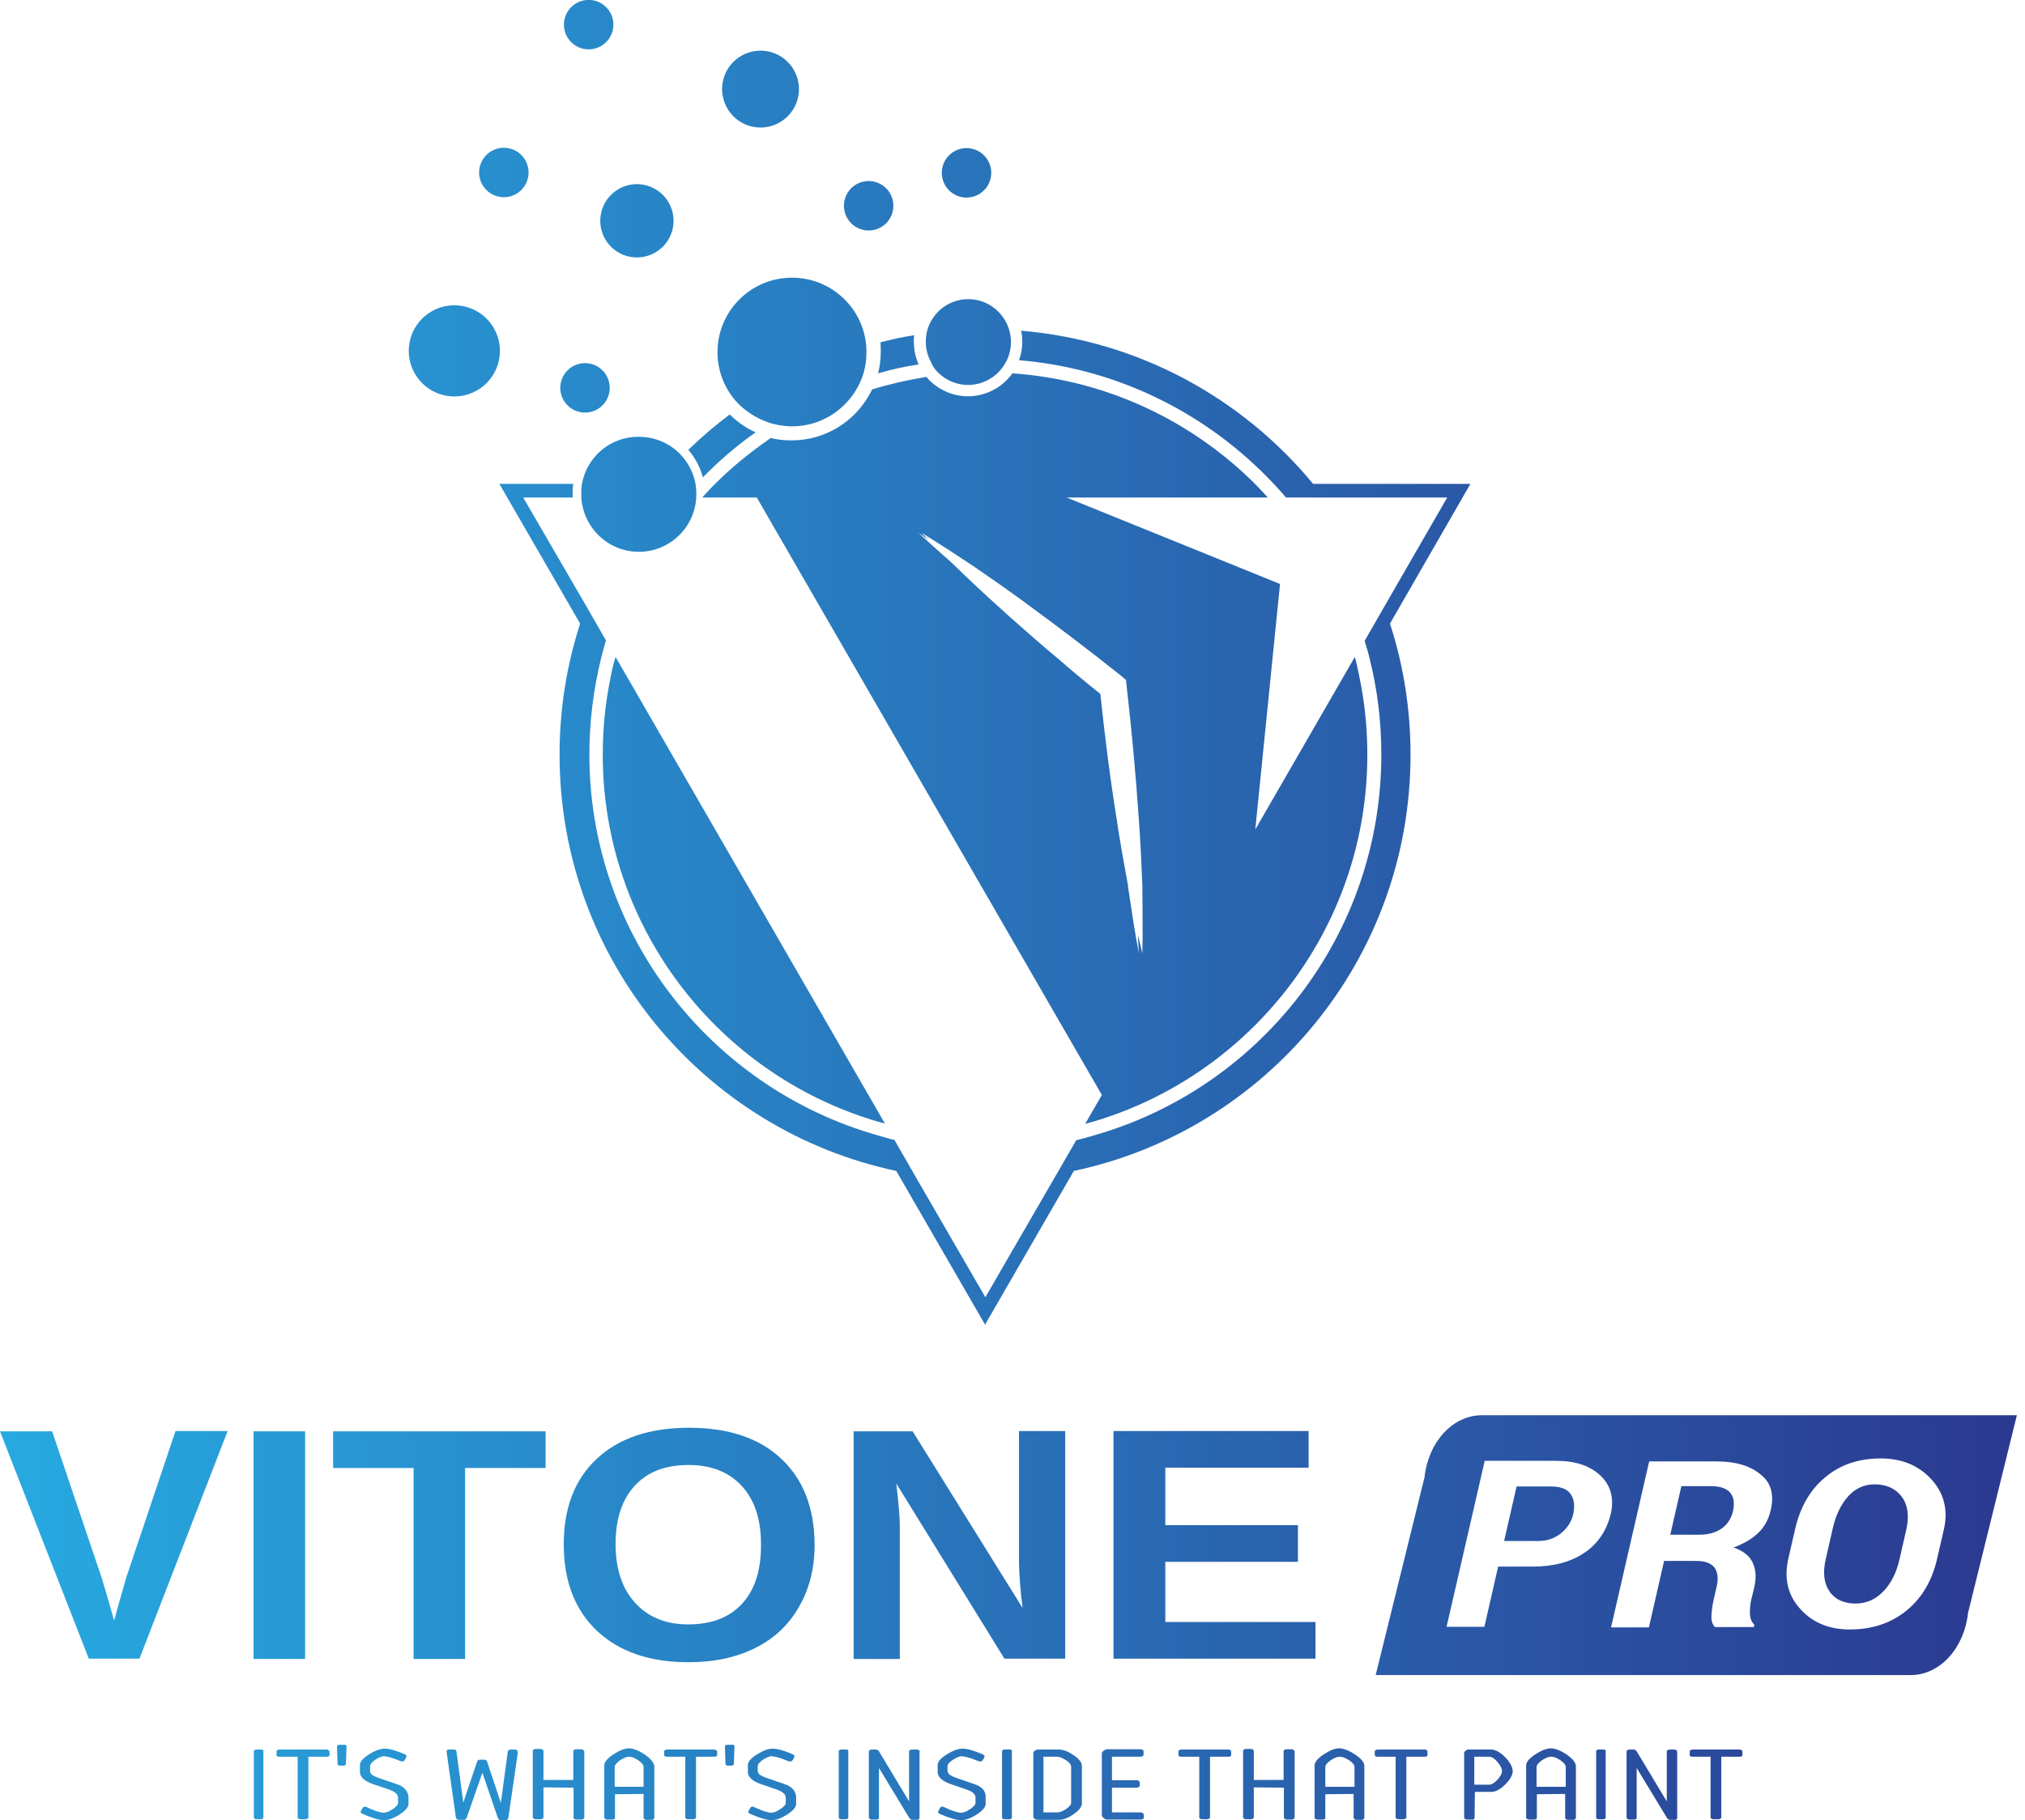 <svg width="89" height="80" viewBox="0 0 89 80" fill="none" xmlns="http://www.w3.org/2000/svg">
<g clip-path="url(#clip0)">
<path d="M38.697 15.047C38.697 15.06 38.697 15.073 38.697 15.086C38.71 15.204 38.71 15.335 38.71 15.453C38.71 15.78 38.671 16.107 38.592 16.409C39.181 16.238 39.771 16.107 40.373 16.016C40.242 15.714 40.164 15.387 40.164 15.034C40.164 14.929 40.164 14.824 40.177 14.732C39.679 14.811 39.181 14.916 38.697 15.047Z" fill="url(#paint0_linear)"/>
<path d="M30.892 20.979C31.599 20.259 32.372 19.591 33.21 19.002C32.791 18.818 32.424 18.556 32.097 18.242C32.084 18.229 32.084 18.229 32.071 18.216C31.429 18.7 30.827 19.211 30.25 19.774C30.25 19.774 30.25 19.774 30.264 19.787C30.552 20.128 30.774 20.534 30.892 20.979Z" fill="url(#paint1_linear)"/>
<path d="M26.937 29.294C26.898 29.439 26.872 29.583 26.846 29.727C26.61 30.84 26.492 31.992 26.492 33.171C26.492 40.609 31.351 46.934 38.055 49.134C38.199 49.186 38.33 49.226 38.474 49.265C38.605 49.304 38.749 49.344 38.893 49.383L27.055 28.875C27.003 29.019 26.977 29.163 26.937 29.294Z" fill="url(#paint2_linear)"/>
<path d="M64.626 21.267H57.712C54.595 17.495 50.038 14.968 44.878 14.536C44.917 14.693 44.93 14.863 44.93 15.034C44.93 15.322 44.878 15.584 44.786 15.832C49.186 16.199 53.115 18.216 55.983 21.267C56.075 21.359 56.166 21.463 56.258 21.568C56.35 21.673 56.441 21.765 56.52 21.869H63.605L60.841 26.662L59.977 28.168C60.016 28.299 60.056 28.43 60.095 28.561C60.134 28.692 60.173 28.836 60.2 28.967C60.54 30.316 60.71 31.717 60.71 33.171C60.71 41.106 55.381 47.811 48.113 49.894C47.982 49.933 47.838 49.972 47.707 50.011C47.576 50.051 47.432 50.077 47.301 50.116L43.307 57.017L40.177 51.609L39.312 50.103C39.181 50.077 39.051 50.038 38.907 49.998C38.776 49.959 38.632 49.92 38.501 49.88C31.233 47.785 25.903 41.08 25.903 33.158C25.903 31.704 26.086 30.303 26.413 28.954C26.453 28.81 26.479 28.679 26.518 28.548C26.558 28.417 26.584 28.286 26.636 28.155L25.772 26.649L22.996 21.869H25.169C25.169 21.817 25.169 21.778 25.169 21.725C25.169 21.673 25.169 21.62 25.169 21.568V21.555C25.169 21.463 25.183 21.359 25.196 21.267H21.948L25.497 27.409C24.907 29.229 24.593 31.167 24.593 33.171C24.593 42.167 30.931 49.671 39.391 51.465L43.294 58.222L47.196 51.465C55.656 49.671 61.994 42.167 61.994 33.171C61.994 31.154 61.679 29.216 61.09 27.409L64.626 21.267Z" fill="url(#paint3_linear)"/>
<path d="M59.741 29.727C59.715 29.583 59.676 29.439 59.65 29.294C59.623 29.15 59.584 29.02 59.545 28.875L55.171 36.458L56.258 25.667L46.882 21.869H55.721C55.629 21.765 55.538 21.673 55.446 21.568C55.354 21.463 55.25 21.372 55.158 21.267C52.382 18.504 48.65 16.697 44.498 16.409C44.446 16.474 44.394 16.553 44.328 16.618C43.896 17.103 43.254 17.417 42.547 17.417C41.905 17.417 41.329 17.168 40.897 16.762C40.832 16.697 40.779 16.644 40.714 16.566C39.902 16.697 39.103 16.88 38.33 17.116C38.291 17.194 38.252 17.273 38.212 17.338C37.545 18.543 36.261 19.355 34.795 19.355C34.559 19.355 34.349 19.342 34.127 19.303C34.048 19.29 33.956 19.276 33.878 19.25C33.001 19.853 32.175 20.52 31.429 21.267C31.324 21.372 31.233 21.463 31.141 21.568C31.076 21.634 31.023 21.686 30.971 21.752C30.931 21.791 30.892 21.83 30.866 21.869H33.262L48.427 48.126L47.694 49.396C47.838 49.357 47.969 49.317 48.113 49.278C48.257 49.239 48.401 49.186 48.532 49.147C55.236 46.947 60.095 40.609 60.095 33.184C60.095 31.992 59.977 30.84 59.741 29.727ZM50.208 41.905C50.142 41.63 50.077 41.355 50.011 41.08C50.025 41.355 50.038 41.617 50.051 41.892C49.867 40.923 49.723 39.954 49.579 38.985C49.579 38.972 49.579 38.959 49.579 38.933L49.331 37.558C49.252 37.073 49.16 36.589 49.095 36.104C48.794 34.245 48.558 32.372 48.361 30.499C47.72 29.988 47.091 29.465 46.476 28.928C45.782 28.352 45.114 27.762 44.433 27.16C43.765 26.558 43.097 25.955 42.442 25.326C42.207 25.104 41.984 24.881 41.748 24.659C41.277 24.253 40.819 23.834 40.36 23.415C40.517 23.519 40.661 23.624 40.819 23.742C40.714 23.637 40.622 23.532 40.517 23.428C41.29 23.899 42.049 24.397 42.796 24.894C43.542 25.405 44.276 25.916 45.009 26.453C45.742 26.99 46.463 27.527 47.17 28.064C47.89 28.613 48.597 29.163 49.304 29.727L49.488 29.884L49.514 30.133C49.736 32.084 49.92 34.035 50.051 35.999C50.09 36.484 50.116 36.981 50.142 37.466L50.208 38.946C50.208 39.928 50.234 40.91 50.208 41.905Z" fill="url(#paint4_linear)"/>
<path d="M33.577 18.491C33.786 18.582 34.009 18.648 34.245 18.687C34.428 18.713 34.611 18.739 34.808 18.739C36.039 18.739 37.112 18.059 37.676 17.05C37.793 16.841 37.885 16.631 37.951 16.409C38.042 16.107 38.081 15.806 38.081 15.479C38.081 15.374 38.081 15.269 38.068 15.165C37.911 13.501 36.51 12.205 34.808 12.205C33.001 12.205 31.534 13.672 31.534 15.479C31.534 16.395 31.914 17.234 32.529 17.823C32.83 18.098 33.184 18.334 33.577 18.491Z" fill="url(#paint5_linear)"/>
<path d="M29.543 10.142C29.785 9.286 29.286 8.396 28.43 8.154C27.574 7.913 26.684 8.411 26.442 9.267C26.201 10.123 26.699 11.013 27.555 11.255C28.411 11.496 29.301 10.998 29.543 10.142Z" fill="url(#paint6_linear)"/>
<path d="M21.897 15.966C22.197 14.901 21.578 13.794 20.512 13.493C19.448 13.193 18.341 13.812 18.04 14.877C17.739 15.942 18.359 17.049 19.424 17.35C20.489 17.65 21.596 17.031 21.897 15.966Z" fill="url(#paint7_linear)"/>
<path d="M26.757 17.342C26.92 16.764 26.584 16.164 26.006 16.001C25.429 15.838 24.828 16.174 24.665 16.752C24.502 17.329 24.838 17.93 25.416 18.093C25.994 18.256 26.594 17.92 26.757 17.342Z" fill="url(#paint8_linear)"/>
<path d="M23.19 7.876C23.353 7.298 23.017 6.698 22.439 6.535C21.861 6.372 21.261 6.708 21.098 7.286C20.935 7.863 21.271 8.464 21.849 8.627C22.426 8.79 23.027 8.454 23.19 7.876Z" fill="url(#paint9_linear)"/>
<path d="M26.918 1.378C27.081 0.8 26.745 0.2 26.167 0.037C25.589 -0.126 24.989 0.21 24.826 0.788C24.663 1.365 24.999 1.966 25.577 2.129C26.154 2.292 26.755 1.956 26.918 1.378Z" fill="url(#paint10_linear)"/>
<path d="M39.224 9.339C39.387 8.761 39.051 8.161 38.473 7.998C37.895 7.835 37.295 8.171 37.132 8.749C36.969 9.326 37.305 9.927 37.883 10.09C38.461 10.253 39.061 9.917 39.224 9.339Z" fill="url(#paint11_linear)"/>
<path d="M43.525 7.892C43.688 7.314 43.352 6.714 42.774 6.551C42.196 6.387 41.596 6.724 41.433 7.301C41.27 7.879 41.606 8.48 42.183 8.643C42.761 8.806 43.362 8.47 43.525 7.892Z" fill="url(#paint12_linear)"/>
<path d="M35.052 4.375C35.305 3.477 34.782 2.544 33.885 2.29C32.987 2.037 32.053 2.559 31.8 3.457C31.547 4.355 32.069 5.288 32.967 5.542C33.865 5.795 34.798 5.273 35.052 4.375Z" fill="url(#paint13_linear)"/>
<path d="M41.251 16.395C41.591 16.723 42.049 16.919 42.547 16.919C43.11 16.919 43.608 16.671 43.948 16.291C44.092 16.134 44.197 15.95 44.289 15.754C44.38 15.531 44.433 15.295 44.433 15.034C44.433 14.863 44.407 14.706 44.367 14.549C44.158 13.75 43.425 13.148 42.56 13.148C41.63 13.148 40.871 13.816 40.714 14.693C40.701 14.798 40.688 14.916 40.688 15.02C40.688 15.322 40.766 15.623 40.897 15.872C40.976 16.081 41.093 16.251 41.251 16.395Z" fill="url(#paint14_linear)"/>
<path d="M25.575 21.28C25.562 21.372 25.549 21.477 25.549 21.568C25.549 21.62 25.549 21.66 25.549 21.712C25.549 21.765 25.549 21.804 25.549 21.856C25.628 23.192 26.728 24.253 28.077 24.253C29.478 24.253 30.604 23.113 30.604 21.725C30.604 21.555 30.591 21.398 30.565 21.241C30.473 20.782 30.264 20.377 29.975 20.049C29.517 19.525 28.836 19.198 28.077 19.198C26.819 19.185 25.785 20.088 25.575 21.28Z" fill="url(#paint15_linear)"/>
<path d="M11.485 76.896H11.249C11.223 76.896 11.197 76.909 11.184 76.923C11.17 76.936 11.157 76.949 11.157 76.975V79.882C11.157 79.908 11.17 79.921 11.184 79.934C11.197 79.948 11.223 79.961 11.249 79.961H11.485C11.511 79.961 11.537 79.948 11.55 79.934C11.563 79.921 11.576 79.908 11.576 79.882V76.975C11.589 76.923 11.55 76.896 11.485 76.896Z" fill="url(#paint16_linear)"/>
<path d="M14.431 76.923C14.418 76.909 14.392 76.896 14.366 76.896H12.27C12.244 76.896 12.218 76.909 12.192 76.923C12.166 76.936 12.153 76.949 12.153 76.975V77.132C12.153 77.184 12.192 77.211 12.27 77.211H13.082V79.882C13.082 79.908 13.095 79.921 13.122 79.934C13.148 79.948 13.174 79.961 13.2 79.961H13.436C13.462 79.961 13.488 79.948 13.514 79.934C13.541 79.921 13.554 79.908 13.554 79.882V77.211H14.379C14.444 77.211 14.483 77.184 14.483 77.132V76.975C14.457 76.949 14.444 76.936 14.431 76.923Z" fill="url(#paint17_linear)"/>
<path d="M15.217 76.713C15.204 76.7 15.178 76.687 15.151 76.687H14.916C14.85 76.687 14.811 76.713 14.811 76.765L14.837 77.525C14.837 77.577 14.876 77.603 14.942 77.603H15.099C15.165 77.603 15.204 77.577 15.204 77.525L15.23 76.765C15.243 76.752 15.23 76.726 15.217 76.713Z" fill="url(#paint18_linear)"/>
<path d="M17.43 78.415L16.631 78.14C16.513 78.101 16.422 78.049 16.356 78.01C16.291 77.957 16.265 77.905 16.265 77.826V77.63C16.265 77.551 16.343 77.446 16.5 77.342C16.657 77.237 16.801 77.184 16.906 77.184V77.198C17.037 77.198 17.26 77.263 17.613 77.407C17.64 77.42 17.679 77.42 17.705 77.42C17.744 77.407 17.77 77.394 17.784 77.368L17.849 77.25C17.888 77.184 17.862 77.145 17.797 77.106C17.404 76.936 17.116 76.857 16.906 76.857C16.723 76.857 16.487 76.936 16.225 77.106C15.95 77.276 15.819 77.433 15.819 77.577V77.879C15.819 77.996 15.872 78.101 15.976 78.193C16.081 78.284 16.212 78.35 16.356 78.402L17.129 78.664C17.364 78.756 17.495 78.861 17.495 79.018V79.24C17.495 79.319 17.417 79.411 17.26 79.515C17.103 79.62 16.972 79.673 16.867 79.673C16.723 79.673 16.461 79.594 16.107 79.424C16.029 79.385 15.963 79.411 15.937 79.463L15.872 79.581C15.832 79.646 15.845 79.686 15.937 79.725C16.356 79.908 16.671 80 16.88 80C17.076 80 17.299 79.921 17.561 79.751C17.823 79.581 17.954 79.424 17.954 79.293V78.965C17.915 78.704 17.757 78.52 17.43 78.415Z" fill="url(#paint19_linear)"/>
<path d="M22.721 76.923C22.694 76.909 22.668 76.896 22.629 76.896H22.446C22.367 76.896 22.328 76.936 22.315 77.001L22.013 79.24L21.411 77.433C21.385 77.368 21.346 77.342 21.267 77.342H21.11C21.031 77.342 20.992 77.368 20.966 77.433L20.363 79.227L20.062 76.988C20.062 76.923 20.01 76.896 19.944 76.896H19.735C19.656 76.896 19.617 76.936 19.63 77.014L20.036 79.882C20.049 79.948 20.102 79.987 20.18 79.987H20.363C20.442 79.987 20.481 79.961 20.507 79.908L21.201 77.918L21.883 79.908C21.909 79.974 21.948 80 22.026 80H22.21C22.288 80 22.328 79.961 22.341 79.908L22.76 77.027C22.747 76.962 22.747 76.949 22.721 76.923Z" fill="url(#paint20_linear)"/>
<path d="M25.628 76.909C25.602 76.896 25.575 76.883 25.549 76.883H25.314C25.287 76.883 25.261 76.896 25.235 76.909C25.209 76.923 25.196 76.949 25.196 76.962V78.232H23.886V76.962C23.886 76.936 23.873 76.923 23.847 76.896C23.821 76.883 23.794 76.87 23.768 76.87H23.532C23.506 76.87 23.467 76.883 23.454 76.896C23.428 76.909 23.415 76.936 23.415 76.962V79.869C23.415 79.895 23.428 79.908 23.454 79.934C23.48 79.948 23.506 79.961 23.532 79.961H23.768C23.794 79.961 23.821 79.948 23.847 79.934C23.873 79.921 23.886 79.895 23.886 79.882V78.559L25.209 78.573V79.895C25.209 79.921 25.222 79.934 25.248 79.948C25.274 79.961 25.3 79.974 25.327 79.974H25.562C25.588 79.974 25.615 79.961 25.641 79.948C25.667 79.934 25.68 79.908 25.68 79.882V76.975C25.654 76.949 25.654 76.923 25.628 76.909Z" fill="url(#paint21_linear)"/>
<path d="M28.325 77.106C28.064 76.936 27.828 76.844 27.645 76.844C27.448 76.844 27.225 76.936 26.963 77.106C26.702 77.276 26.558 77.446 26.558 77.59V79.882C26.558 79.908 26.571 79.921 26.597 79.948C26.623 79.961 26.649 79.974 26.675 79.974H26.911C26.937 79.974 26.963 79.974 26.99 79.961C27.016 79.948 27.029 79.921 27.029 79.908V78.861L28.286 78.848V79.895C28.286 79.921 28.299 79.934 28.325 79.961C28.352 79.974 28.378 79.987 28.404 79.987H28.64C28.666 79.987 28.692 79.987 28.718 79.961C28.744 79.948 28.758 79.921 28.758 79.895V77.603C28.718 77.446 28.587 77.289 28.325 77.106ZM27.016 78.533V77.669C27.016 77.577 27.094 77.486 27.252 77.368C27.409 77.263 27.54 77.211 27.645 77.211C27.762 77.211 27.893 77.263 28.05 77.368C28.208 77.473 28.286 77.577 28.286 77.669V78.533H27.016Z" fill="url(#paint22_linear)"/>
<path d="M31.468 76.923C31.455 76.909 31.429 76.896 31.403 76.896H29.308C29.281 76.896 29.242 76.909 29.229 76.923C29.203 76.936 29.19 76.949 29.19 76.975V77.132C29.19 77.184 29.229 77.211 29.308 77.211H30.119V79.882C30.119 79.908 30.133 79.921 30.159 79.934C30.185 79.948 30.211 79.961 30.237 79.961H30.473C30.499 79.961 30.525 79.948 30.552 79.934C30.578 79.921 30.591 79.908 30.591 79.882V77.211H31.416C31.481 77.211 31.521 77.184 31.521 77.132V76.975C31.494 76.949 31.494 76.936 31.468 76.923Z" fill="url(#paint23_linear)"/>
<path d="M32.267 76.713C32.254 76.7 32.228 76.687 32.202 76.687H31.966C31.901 76.687 31.861 76.713 31.861 76.765L31.887 77.525C31.887 77.577 31.927 77.603 31.992 77.603H32.149C32.215 77.603 32.254 77.577 32.254 77.525L32.28 76.765C32.293 76.752 32.28 76.726 32.267 76.713Z" fill="url(#paint24_linear)"/>
<path d="M34.48 78.415L33.681 78.14C33.564 78.101 33.472 78.049 33.406 78.01C33.341 77.957 33.302 77.905 33.302 77.826V77.63C33.302 77.551 33.38 77.446 33.537 77.342C33.694 77.237 33.839 77.184 33.943 77.184V77.198C34.074 77.198 34.297 77.263 34.651 77.407C34.677 77.42 34.716 77.42 34.755 77.42C34.795 77.407 34.808 77.394 34.834 77.368L34.899 77.25C34.939 77.184 34.912 77.145 34.847 77.106C34.454 76.936 34.166 76.857 33.956 76.857C33.773 76.857 33.55 76.936 33.276 77.106C33.001 77.276 32.87 77.433 32.87 77.577V77.879C32.87 77.996 32.922 78.101 33.027 78.193C33.131 78.284 33.262 78.35 33.406 78.402L34.166 78.664C34.402 78.756 34.533 78.861 34.533 79.018V79.24C34.533 79.319 34.454 79.411 34.297 79.515C34.14 79.62 34.009 79.673 33.904 79.673C33.76 79.673 33.498 79.594 33.145 79.424C33.066 79.385 33.001 79.411 32.974 79.463L32.909 79.581C32.87 79.646 32.883 79.686 32.974 79.725C33.393 79.908 33.708 80 33.917 80C34.114 80 34.336 79.921 34.598 79.751C34.86 79.581 34.991 79.424 34.991 79.293V78.965C34.965 78.704 34.795 78.52 34.48 78.415Z" fill="url(#paint25_linear)"/>
<path d="M37.191 76.896H36.955C36.929 76.896 36.903 76.909 36.89 76.923C36.877 76.936 36.864 76.949 36.864 76.975V79.882C36.864 79.908 36.877 79.921 36.89 79.934C36.903 79.948 36.929 79.961 36.955 79.961H37.191C37.217 79.961 37.243 79.948 37.257 79.934C37.27 79.921 37.283 79.908 37.283 79.882V76.975C37.296 76.923 37.257 76.896 37.191 76.896Z" fill="url(#paint26_linear)"/>
<path d="M40.386 76.923C40.36 76.909 40.334 76.896 40.308 76.896H40.072C40.046 76.896 40.02 76.909 39.993 76.923C39.967 76.936 39.954 76.949 39.954 76.975V79.175L38.632 76.975C38.592 76.923 38.553 76.896 38.487 76.896H38.304C38.278 76.896 38.239 76.909 38.226 76.923C38.199 76.936 38.186 76.962 38.186 76.975V79.882C38.186 79.908 38.199 79.921 38.226 79.948C38.252 79.961 38.278 79.974 38.304 79.974H38.527C38.592 79.974 38.632 79.948 38.632 79.895V77.708L39.967 79.908C40.007 79.961 40.046 79.987 40.111 79.987H40.295C40.373 79.987 40.413 79.961 40.413 79.908V77.001C40.426 76.949 40.413 76.936 40.386 76.923Z" fill="url(#paint27_linear)"/>
<path d="M42.822 78.415L42.023 78.14C41.905 78.101 41.814 78.049 41.748 78.01C41.683 77.957 41.644 77.905 41.644 77.826V77.63C41.644 77.551 41.722 77.446 41.892 77.342C42.049 77.237 42.194 77.184 42.298 77.184V77.198C42.429 77.198 42.652 77.263 43.005 77.407C43.032 77.42 43.071 77.42 43.11 77.42C43.15 77.407 43.176 77.394 43.189 77.368L43.254 77.25C43.294 77.184 43.267 77.145 43.189 77.106C42.796 76.936 42.508 76.857 42.298 76.857C42.115 76.857 41.892 76.936 41.617 77.106C41.342 77.276 41.211 77.433 41.211 77.577V77.879C41.211 77.996 41.264 78.101 41.368 78.193C41.473 78.284 41.604 78.35 41.748 78.402L42.508 78.664C42.757 78.756 42.874 78.861 42.874 79.018V79.24C42.874 79.319 42.796 79.411 42.639 79.515C42.482 79.62 42.351 79.673 42.246 79.673C42.089 79.673 41.84 79.594 41.486 79.424C41.408 79.385 41.342 79.411 41.316 79.463L41.251 79.581C41.211 79.646 41.224 79.686 41.303 79.725C41.722 79.908 42.036 80 42.246 80C42.429 80 42.665 79.921 42.927 79.751C43.189 79.581 43.32 79.424 43.32 79.293V78.965C43.32 78.704 43.149 78.52 42.822 78.415Z" fill="url(#paint28_linear)"/>
<path d="M44.38 76.896H44.132C44.105 76.896 44.079 76.909 44.066 76.923C44.053 76.936 44.04 76.949 44.04 76.975V79.882C44.04 79.908 44.053 79.921 44.066 79.934C44.079 79.948 44.105 79.961 44.132 79.961H44.38C44.407 79.961 44.433 79.948 44.446 79.934C44.459 79.921 44.472 79.908 44.472 79.882V76.975C44.485 76.923 44.446 76.896 44.38 76.896Z" fill="url(#paint29_linear)"/>
<path d="M47.183 77.145C46.947 76.975 46.724 76.896 46.528 76.896H45.638C45.585 76.896 45.533 76.909 45.48 76.949C45.428 76.988 45.415 77.014 45.415 77.053V79.843C45.415 79.882 45.441 79.921 45.48 79.948C45.52 79.974 45.572 79.987 45.638 79.987H46.528C46.724 79.987 46.947 79.908 47.183 79.738C47.432 79.568 47.55 79.411 47.55 79.267V77.617C47.55 77.46 47.419 77.302 47.183 77.145ZM46.868 79.502C46.711 79.607 46.58 79.659 46.463 79.659H45.86V77.211H46.45C46.567 77.211 46.698 77.263 46.855 77.368C47.013 77.473 47.078 77.564 47.078 77.656V79.214C47.091 79.306 47.013 79.398 46.868 79.502Z" fill="url(#paint30_linear)"/>
<path d="M50.221 79.686C50.195 79.673 50.169 79.659 50.142 79.659H48.872V78.573H49.972C49.998 78.573 50.025 78.559 50.051 78.546C50.077 78.533 50.09 78.52 50.09 78.494V78.337C50.09 78.311 50.077 78.298 50.051 78.271C50.025 78.258 49.998 78.245 49.972 78.245H48.872V77.211H50.142C50.169 77.211 50.195 77.198 50.221 77.184C50.247 77.171 50.26 77.145 50.26 77.119V76.962C50.26 76.936 50.247 76.923 50.221 76.909C50.195 76.896 50.169 76.883 50.142 76.883H48.65C48.61 76.883 48.558 76.909 48.505 76.949C48.453 76.988 48.427 77.027 48.427 77.067V79.79C48.427 79.83 48.453 79.856 48.505 79.908C48.558 79.948 48.61 79.974 48.65 79.974H50.156C50.182 79.974 50.208 79.961 50.234 79.948C50.26 79.934 50.273 79.908 50.273 79.895V79.738C50.247 79.712 50.234 79.699 50.221 79.686Z" fill="url(#paint31_linear)"/>
<path d="M54.071 76.923C54.058 76.909 54.032 76.896 54.005 76.896H51.91C51.884 76.896 51.845 76.909 51.832 76.923C51.806 76.936 51.792 76.949 51.792 76.975V77.132C51.792 77.184 51.832 77.211 51.897 77.211H52.709V79.882C52.709 79.908 52.722 79.921 52.748 79.934C52.775 79.948 52.801 79.961 52.827 79.961H53.063C53.089 79.961 53.115 79.948 53.141 79.934C53.167 79.921 53.181 79.908 53.181 79.882V77.211H54.005C54.071 77.211 54.11 77.184 54.11 77.132V76.975C54.097 76.949 54.084 76.936 54.071 76.923Z" fill="url(#paint32_linear)"/>
<path d="M56.847 76.909C56.821 76.896 56.795 76.883 56.769 76.883H56.533C56.507 76.883 56.481 76.896 56.454 76.909C56.428 76.923 56.415 76.949 56.415 76.962V78.232H55.106V76.962C55.106 76.936 55.093 76.923 55.066 76.896C55.04 76.883 55.014 76.87 54.988 76.87H54.752C54.726 76.87 54.7 76.883 54.673 76.896C54.647 76.909 54.634 76.936 54.634 76.962V79.869C54.634 79.895 54.647 79.908 54.673 79.934C54.7 79.948 54.726 79.961 54.752 79.961H54.988C55.014 79.961 55.04 79.948 55.066 79.934C55.093 79.921 55.106 79.895 55.106 79.882V78.559L56.428 78.573V79.895C56.428 79.921 56.441 79.934 56.468 79.948C56.494 79.961 56.52 79.974 56.546 79.974H56.782C56.808 79.974 56.834 79.961 56.86 79.948C56.886 79.934 56.9 79.908 56.9 79.882V76.975C56.886 76.949 56.873 76.923 56.847 76.909Z" fill="url(#paint33_linear)"/>
<path d="M59.545 77.106C59.283 76.936 59.047 76.844 58.864 76.844C58.667 76.844 58.445 76.936 58.183 77.106C57.921 77.276 57.777 77.446 57.777 77.59V79.882C57.777 79.908 57.79 79.921 57.816 79.948C57.843 79.961 57.869 79.974 57.895 79.974H58.131C58.157 79.974 58.183 79.974 58.209 79.961C58.235 79.948 58.248 79.921 58.248 79.908V78.861L59.492 78.848V79.895C59.492 79.921 59.506 79.934 59.532 79.961C59.558 79.974 59.584 79.987 59.61 79.987H59.846C59.872 79.987 59.898 79.987 59.925 79.961C59.951 79.948 59.964 79.921 59.964 79.895V77.603C59.951 77.446 59.82 77.289 59.545 77.106ZM58.248 78.533V77.669C58.248 77.577 58.327 77.486 58.484 77.368C58.641 77.263 58.772 77.211 58.89 77.211C58.995 77.211 59.126 77.263 59.296 77.368C59.453 77.473 59.532 77.577 59.532 77.669V78.533H58.248Z" fill="url(#paint34_linear)"/>
<path d="M62.701 76.923C62.688 76.909 62.662 76.896 62.635 76.896H60.54C60.514 76.896 60.488 76.909 60.462 76.923C60.435 76.936 60.422 76.949 60.422 76.975V77.132C60.422 77.184 60.462 77.211 60.527 77.211H61.339V79.882C61.339 79.908 61.352 79.921 61.378 79.934C61.404 79.948 61.431 79.961 61.457 79.961H61.693C61.719 79.961 61.745 79.948 61.771 79.934C61.797 79.921 61.81 79.908 61.81 79.882V77.211H62.635C62.701 77.211 62.74 77.184 62.74 77.132V76.975C62.727 76.949 62.714 76.936 62.701 76.923Z" fill="url(#paint35_linear)"/>
<path d="M66.145 77.224C65.922 77.001 65.713 76.896 65.529 76.896H64.534C64.495 76.896 64.456 76.909 64.416 76.949C64.364 76.988 64.351 77.014 64.351 77.04V79.895C64.351 79.921 64.364 79.934 64.39 79.948C64.416 79.961 64.443 79.974 64.469 79.974H64.704C64.783 79.974 64.809 79.948 64.809 79.895L64.822 78.756H65.543C65.739 78.756 65.936 78.651 66.158 78.428C66.381 78.206 66.486 78.01 66.486 77.839C66.472 77.656 66.368 77.446 66.145 77.224ZM65.818 78.219C65.687 78.363 65.556 78.442 65.438 78.442H64.796V77.211H65.438C65.556 77.211 65.687 77.289 65.818 77.446C65.949 77.603 66.014 77.734 66.014 77.839C66.014 77.944 65.949 78.075 65.818 78.219Z" fill="url(#paint36_linear)"/>
<path d="M68.843 77.106C68.581 76.936 68.345 76.844 68.162 76.844C67.978 76.844 67.743 76.936 67.481 77.106C67.219 77.276 67.075 77.446 67.075 77.59V79.882C67.075 79.908 67.088 79.921 67.114 79.948C67.14 79.961 67.166 79.974 67.193 79.974H67.428C67.455 79.974 67.481 79.974 67.507 79.961C67.533 79.948 67.546 79.921 67.546 79.908V78.861L68.79 78.848V79.895C68.79 79.921 68.803 79.934 68.83 79.961C68.856 79.974 68.882 79.987 68.908 79.987H69.144C69.17 79.987 69.196 79.987 69.222 79.961C69.249 79.948 69.262 79.921 69.262 79.895V77.603C69.236 77.446 69.105 77.289 68.843 77.106ZM67.533 78.533V77.669C67.533 77.577 67.612 77.486 67.769 77.368C67.926 77.263 68.057 77.211 68.175 77.211C68.293 77.211 68.424 77.263 68.581 77.368C68.738 77.473 68.817 77.577 68.817 77.669V78.533H67.533Z" fill="url(#paint37_linear)"/>
<path d="M70.48 76.896H70.244C70.218 76.896 70.192 76.909 70.178 76.923C70.165 76.936 70.152 76.949 70.152 76.975V79.882C70.152 79.908 70.165 79.921 70.178 79.934C70.192 79.948 70.218 79.961 70.244 79.961H70.48C70.506 79.961 70.532 79.948 70.545 79.934C70.558 79.921 70.571 79.908 70.571 79.882V76.975C70.584 76.923 70.545 76.896 70.48 76.896Z" fill="url(#paint38_linear)"/>
<path d="M73.675 76.923C73.649 76.909 73.623 76.896 73.596 76.896H73.374C73.347 76.896 73.308 76.909 73.295 76.923C73.269 76.936 73.256 76.949 73.256 76.975V79.175L71.933 76.975C71.894 76.923 71.855 76.896 71.789 76.896H71.606C71.58 76.896 71.54 76.909 71.527 76.923C71.501 76.936 71.488 76.962 71.488 76.975V79.882C71.488 79.908 71.501 79.921 71.527 79.948C71.553 79.961 71.58 79.974 71.606 79.974H71.828C71.894 79.974 71.933 79.948 71.933 79.895V77.708L73.269 79.908C73.308 79.961 73.347 79.987 73.413 79.987H73.596C73.675 79.987 73.714 79.961 73.714 79.908V77.001C73.701 76.949 73.701 76.936 73.675 76.923Z" fill="url(#paint39_linear)"/>
<path d="M76.543 76.923C76.53 76.909 76.504 76.896 76.477 76.896H74.382C74.356 76.896 74.317 76.909 74.303 76.923C74.277 76.936 74.264 76.949 74.264 76.975V77.132C74.264 77.184 74.303 77.211 74.369 77.211H75.181V79.882C75.181 79.908 75.194 79.921 75.22 79.934C75.246 79.948 75.272 79.961 75.299 79.961H75.534C75.561 79.961 75.587 79.948 75.613 79.934C75.639 79.921 75.652 79.908 75.652 79.882V77.211H76.477C76.543 77.211 76.582 77.184 76.582 77.132V76.975C76.569 76.949 76.556 76.936 76.543 76.923Z" fill="url(#paint40_linear)"/>
<path d="M69.026 65.66C69.183 65.883 69.222 66.171 69.144 66.551C69.065 66.891 68.882 67.166 68.607 67.389C68.332 67.612 68.005 67.73 67.612 67.73H66.106L66.656 65.333H68.149C68.581 65.333 68.869 65.438 69.026 65.66Z" fill="url(#paint41_linear)"/>
<path d="M76.045 65.608C75.888 65.425 75.613 65.32 75.207 65.32H73.897L73.413 67.441H74.696C75.076 67.441 75.403 67.35 75.652 67.18C75.914 66.996 76.084 66.747 76.163 66.42C76.242 66.066 76.202 65.805 76.045 65.608ZM76.045 65.608C75.888 65.425 75.613 65.32 75.207 65.32H73.897L73.413 67.441H74.696C75.076 67.441 75.403 67.35 75.652 67.18C75.914 66.996 76.084 66.747 76.163 66.42C76.242 66.066 76.202 65.805 76.045 65.608ZM65.124 62.203C63.853 62.203 62.779 63.369 62.609 64.927L60.462 73.623H83.981C85.251 73.623 86.325 72.457 86.495 70.899L88.643 62.203H65.124ZM69.628 68.253C69.026 68.659 68.266 68.856 67.35 68.856H65.844L65.241 71.501H63.578L65.254 64.207H68.41C69.249 64.207 69.89 64.43 70.349 64.862C70.794 65.294 70.951 65.857 70.794 66.538C70.611 67.284 70.231 67.847 69.628 68.253ZM77.826 66.368C77.734 66.774 77.551 67.114 77.276 67.376C77.001 67.638 76.648 67.847 76.189 68.018C76.595 68.149 76.883 68.371 77.027 68.672C77.171 68.974 77.198 69.327 77.106 69.746L76.975 70.283C76.923 70.493 76.909 70.702 76.909 70.925C76.923 71.147 76.988 71.305 77.106 71.409L77.08 71.514H75.377C75.259 71.409 75.207 71.226 75.22 70.99C75.233 70.742 75.272 70.506 75.325 70.27L75.443 69.759C75.534 69.38 75.495 69.091 75.351 68.895C75.194 68.699 74.932 68.607 74.565 68.607H73.138L72.47 71.527H70.807L72.483 64.233H75.456C76.294 64.233 76.936 64.43 77.381 64.809C77.839 65.163 77.983 65.687 77.826 66.368ZM85.435 67.219L85.133 68.528C84.911 69.484 84.466 70.244 83.785 70.794C83.104 71.344 82.279 71.619 81.296 71.619C80.393 71.619 79.659 71.318 79.123 70.715C78.573 70.113 78.402 69.38 78.599 68.502L78.9 67.193C79.123 66.237 79.555 65.477 80.223 64.927C80.877 64.377 81.689 64.102 82.658 64.102C83.575 64.102 84.322 64.403 84.885 65.019C85.435 65.621 85.631 66.355 85.435 67.219ZM82.383 65.241C81.925 65.241 81.532 65.425 81.218 65.778C80.904 66.132 80.681 66.603 80.55 67.18L80.249 68.502C80.105 69.105 80.157 69.576 80.406 69.943C80.642 70.296 81.034 70.48 81.558 70.48C82.03 70.48 82.436 70.296 82.776 69.943C83.117 69.589 83.352 69.118 83.483 68.541L83.785 67.219C83.915 66.629 83.85 66.145 83.588 65.791C83.313 65.425 82.92 65.241 82.383 65.241ZM75.207 65.333H73.897L73.413 67.454H74.696C75.076 67.454 75.403 67.363 75.652 67.193C75.914 67.009 76.084 66.76 76.163 66.433C76.242 66.079 76.202 65.805 76.045 65.621C75.888 65.425 75.613 65.333 75.207 65.333Z" fill="url(#paint42_linear)"/>
<path d="M11.144 62.91V72.915H13.41V62.91H11.144Z" fill="url(#paint43_linear)"/>
<path d="M14.641 62.91V64.521H18.177V72.915H20.442V64.521H23.978V62.91H14.641Z" fill="url(#paint44_linear)"/>
<path d="M34.336 64.115C33.367 63.199 32.005 62.753 30.277 62.753C28.548 62.753 27.199 63.212 26.23 64.115C25.261 65.019 24.777 66.276 24.777 67.874C24.777 69.484 25.261 70.755 26.23 71.671C27.199 72.588 28.535 73.059 30.264 73.059C31.39 73.059 32.359 72.85 33.197 72.431C34.035 72.012 34.677 71.409 35.122 70.611C35.58 69.825 35.803 68.908 35.803 67.874C35.79 66.276 35.305 65.019 34.336 64.115ZM32.621 70.48C32.058 71.095 31.272 71.396 30.25 71.396C29.268 71.396 28.496 71.082 27.919 70.453C27.343 69.825 27.055 68.96 27.055 67.861C27.055 66.774 27.33 65.922 27.893 65.307C28.456 64.691 29.242 64.39 30.264 64.39C31.272 64.39 32.044 64.704 32.608 65.32C33.171 65.936 33.446 66.787 33.446 67.861C33.459 68.987 33.184 69.864 32.621 70.48Z" fill="url(#paint45_linear)"/>
<path d="M44.786 68.725C44.8 69.314 44.852 69.956 44.944 70.676L40.111 62.91H37.518V72.915H39.548V67.009C39.535 66.551 39.483 65.948 39.391 65.202L44.145 72.902H46.816V62.897H44.786V68.725Z" fill="url(#paint46_linear)"/>
<path d="M51.216 71.291V68.646H57.044V67.035H51.216V64.508H57.515V62.897H48.938V72.902H57.816V71.291H51.216Z" fill="url(#paint47_linear)"/>
<path d="M6.129 72.902H3.902L0 62.91H2.292L4.466 69.34C4.596 69.759 4.78 70.388 5.016 71.226L5.186 70.611L5.552 69.327L7.713 62.897H10.005L6.129 72.902Z" fill="url(#paint48_linear)"/>
</g>
<defs>
<linearGradient id="paint0_linear" x1="0" y1="62.221" x2="88.643" y2="62.221" gradientUnits="userSpaceOnUse">
<stop stop-color="#27AAE1"/>
<stop offset="1" stop-color="#2B3990"/>
</linearGradient>
<linearGradient id="paint1_linear" x1="0" y1="62.221" x2="88.643" y2="62.221" gradientUnits="userSpaceOnUse">
<stop stop-color="#27AAE1"/>
<stop offset="1" stop-color="#2B3990"/>
</linearGradient>
<linearGradient id="paint2_linear" x1="0" y1="62.221" x2="88.643" y2="62.221" gradientUnits="userSpaceOnUse">
<stop stop-color="#27AAE1"/>
<stop offset="1" stop-color="#2B3990"/>
</linearGradient>
<linearGradient id="paint3_linear" x1="0" y1="62.221" x2="88.643" y2="62.221" gradientUnits="userSpaceOnUse">
<stop stop-color="#27AAE1"/>
<stop offset="1" stop-color="#2B3990"/>
</linearGradient>
<linearGradient id="paint4_linear" x1="0" y1="62.221" x2="88.643" y2="62.221" gradientUnits="userSpaceOnUse">
<stop stop-color="#27AAE1"/>
<stop offset="1" stop-color="#2B3990"/>
</linearGradient>
<linearGradient id="paint5_linear" x1="0" y1="62.221" x2="88.643" y2="62.221" gradientUnits="userSpaceOnUse">
<stop stop-color="#27AAE1"/>
<stop offset="1" stop-color="#2B3990"/>
</linearGradient>
<linearGradient id="paint6_linear" x1="0" y1="62.221" x2="88.643" y2="62.221" gradientUnits="userSpaceOnUse">
<stop stop-color="#27AAE1"/>
<stop offset="1" stop-color="#2B3990"/>
</linearGradient>
<linearGradient id="paint7_linear" x1="0" y1="62.221" x2="88.643" y2="62.221" gradientUnits="userSpaceOnUse">
<stop stop-color="#27AAE1"/>
<stop offset="1" stop-color="#2B3990"/>
</linearGradient>
<linearGradient id="paint8_linear" x1="0" y1="62.221" x2="88.643" y2="62.221" gradientUnits="userSpaceOnUse">
<stop stop-color="#27AAE1"/>
<stop offset="1" stop-color="#2B3990"/>
</linearGradient>
<linearGradient id="paint9_linear" x1="0" y1="62.221" x2="88.643" y2="62.221" gradientUnits="userSpaceOnUse">
<stop stop-color="#27AAE1"/>
<stop offset="1" stop-color="#2B3990"/>
</linearGradient>
<linearGradient id="paint10_linear" x1="0" y1="62.221" x2="88.643" y2="62.221" gradientUnits="userSpaceOnUse">
<stop stop-color="#27AAE1"/>
<stop offset="1" stop-color="#2B3990"/>
</linearGradient>
<linearGradient id="paint11_linear" x1="0" y1="62.221" x2="88.643" y2="62.221" gradientUnits="userSpaceOnUse">
<stop stop-color="#27AAE1"/>
<stop offset="1" stop-color="#2B3990"/>
</linearGradient>
<linearGradient id="paint12_linear" x1="0" y1="62.221" x2="88.643" y2="62.221" gradientUnits="userSpaceOnUse">
<stop stop-color="#27AAE1"/>
<stop offset="1" stop-color="#2B3990"/>
</linearGradient>
<linearGradient id="paint13_linear" x1="0" y1="62.221" x2="88.643" y2="62.221" gradientUnits="userSpaceOnUse">
<stop stop-color="#27AAE1"/>
<stop offset="1" stop-color="#2B3990"/>
</linearGradient>
<linearGradient id="paint14_linear" x1="0" y1="62.221" x2="88.643" y2="62.221" gradientUnits="userSpaceOnUse">
<stop stop-color="#27AAE1"/>
<stop offset="1" stop-color="#2B3990"/>
</linearGradient>
<linearGradient id="paint15_linear" x1="0" y1="62.221" x2="88.643" y2="62.221" gradientUnits="userSpaceOnUse">
<stop stop-color="#27AAE1"/>
<stop offset="1" stop-color="#2B3990"/>
</linearGradient>
<linearGradient id="paint16_linear" x1="0" y1="62.221" x2="88.643" y2="62.221" gradientUnits="userSpaceOnUse">
<stop stop-color="#27AAE1"/>
<stop offset="1" stop-color="#2B3990"/>
</linearGradient>
<linearGradient id="paint17_linear" x1="0" y1="62.221" x2="88.643" y2="62.221" gradientUnits="userSpaceOnUse">
<stop stop-color="#27AAE1"/>
<stop offset="1" stop-color="#2B3990"/>
</linearGradient>
<linearGradient id="paint18_linear" x1="0" y1="62.221" x2="88.643" y2="62.221" gradientUnits="userSpaceOnUse">
<stop stop-color="#27AAE1"/>
<stop offset="1" stop-color="#2B3990"/>
</linearGradient>
<linearGradient id="paint19_linear" x1="0" y1="62.221" x2="88.643" y2="62.221" gradientUnits="userSpaceOnUse">
<stop stop-color="#27AAE1"/>
<stop offset="1" stop-color="#2B3990"/>
</linearGradient>
<linearGradient id="paint20_linear" x1="0" y1="62.221" x2="88.643" y2="62.221" gradientUnits="userSpaceOnUse">
<stop stop-color="#27AAE1"/>
<stop offset="1" stop-color="#2B3990"/>
</linearGradient>
<linearGradient id="paint21_linear" x1="0" y1="62.221" x2="88.643" y2="62.221" gradientUnits="userSpaceOnUse">
<stop stop-color="#27AAE1"/>
<stop offset="1" stop-color="#2B3990"/>
</linearGradient>
<linearGradient id="paint22_linear" x1="0" y1="62.221" x2="88.643" y2="62.221" gradientUnits="userSpaceOnUse">
<stop stop-color="#27AAE1"/>
<stop offset="1" stop-color="#2B3990"/>
</linearGradient>
<linearGradient id="paint23_linear" x1="0" y1="62.221" x2="88.643" y2="62.221" gradientUnits="userSpaceOnUse">
<stop stop-color="#27AAE1"/>
<stop offset="1" stop-color="#2B3990"/>
</linearGradient>
<linearGradient id="paint24_linear" x1="0" y1="62.221" x2="88.643" y2="62.221" gradientUnits="userSpaceOnUse">
<stop stop-color="#27AAE1"/>
<stop offset="1" stop-color="#2B3990"/>
</linearGradient>
<linearGradient id="paint25_linear" x1="0" y1="62.221" x2="88.643" y2="62.221" gradientUnits="userSpaceOnUse">
<stop stop-color="#27AAE1"/>
<stop offset="1" stop-color="#2B3990"/>
</linearGradient>
<linearGradient id="paint26_linear" x1="0" y1="62.221" x2="88.643" y2="62.221" gradientUnits="userSpaceOnUse">
<stop stop-color="#27AAE1"/>
<stop offset="1" stop-color="#2B3990"/>
</linearGradient>
<linearGradient id="paint27_linear" x1="0" y1="62.221" x2="88.643" y2="62.221" gradientUnits="userSpaceOnUse">
<stop stop-color="#27AAE1"/>
<stop offset="1" stop-color="#2B3990"/>
</linearGradient>
<linearGradient id="paint28_linear" x1="0" y1="62.221" x2="88.643" y2="62.221" gradientUnits="userSpaceOnUse">
<stop stop-color="#27AAE1"/>
<stop offset="1" stop-color="#2B3990"/>
</linearGradient>
<linearGradient id="paint29_linear" x1="0" y1="62.221" x2="88.643" y2="62.221" gradientUnits="userSpaceOnUse">
<stop stop-color="#27AAE1"/>
<stop offset="1" stop-color="#2B3990"/>
</linearGradient>
<linearGradient id="paint30_linear" x1="0" y1="62.221" x2="88.643" y2="62.221" gradientUnits="userSpaceOnUse">
<stop stop-color="#27AAE1"/>
<stop offset="1" stop-color="#2B3990"/>
</linearGradient>
<linearGradient id="paint31_linear" x1="0" y1="62.221" x2="88.643" y2="62.221" gradientUnits="userSpaceOnUse">
<stop stop-color="#27AAE1"/>
<stop offset="1" stop-color="#2B3990"/>
</linearGradient>
<linearGradient id="paint32_linear" x1="0" y1="62.221" x2="88.643" y2="62.221" gradientUnits="userSpaceOnUse">
<stop stop-color="#27AAE1"/>
<stop offset="1" stop-color="#2B3990"/>
</linearGradient>
<linearGradient id="paint33_linear" x1="0" y1="62.221" x2="88.643" y2="62.221" gradientUnits="userSpaceOnUse">
<stop stop-color="#27AAE1"/>
<stop offset="1" stop-color="#2B3990"/>
</linearGradient>
<linearGradient id="paint34_linear" x1="0" y1="62.221" x2="88.643" y2="62.221" gradientUnits="userSpaceOnUse">
<stop stop-color="#27AAE1"/>
<stop offset="1" stop-color="#2B3990"/>
</linearGradient>
<linearGradient id="paint35_linear" x1="0" y1="62.221" x2="88.643" y2="62.221" gradientUnits="userSpaceOnUse">
<stop stop-color="#27AAE1"/>
<stop offset="1" stop-color="#2B3990"/>
</linearGradient>
<linearGradient id="paint36_linear" x1="0" y1="62.221" x2="88.643" y2="62.221" gradientUnits="userSpaceOnUse">
<stop stop-color="#27AAE1"/>
<stop offset="1" stop-color="#2B3990"/>
</linearGradient>
<linearGradient id="paint37_linear" x1="0" y1="62.221" x2="88.643" y2="62.221" gradientUnits="userSpaceOnUse">
<stop stop-color="#27AAE1"/>
<stop offset="1" stop-color="#2B3990"/>
</linearGradient>
<linearGradient id="paint38_linear" x1="0" y1="62.221" x2="88.643" y2="62.221" gradientUnits="userSpaceOnUse">
<stop stop-color="#27AAE1"/>
<stop offset="1" stop-color="#2B3990"/>
</linearGradient>
<linearGradient id="paint39_linear" x1="0" y1="62.221" x2="88.643" y2="62.221" gradientUnits="userSpaceOnUse">
<stop stop-color="#27AAE1"/>
<stop offset="1" stop-color="#2B3990"/>
</linearGradient>
<linearGradient id="paint40_linear" x1="0" y1="62.221" x2="88.643" y2="62.221" gradientUnits="userSpaceOnUse">
<stop stop-color="#27AAE1"/>
<stop offset="1" stop-color="#2B3990"/>
</linearGradient>
<linearGradient id="paint41_linear" x1="0" y1="62.221" x2="88.643" y2="62.221" gradientUnits="userSpaceOnUse">
<stop stop-color="#27AAE1"/>
<stop offset="1" stop-color="#2B3990"/>
</linearGradient>
<linearGradient id="paint42_linear" x1="0" y1="62.221" x2="88.643" y2="62.221" gradientUnits="userSpaceOnUse">
<stop stop-color="#27AAE1"/>
<stop offset="1" stop-color="#2B3990"/>
</linearGradient>
<linearGradient id="paint43_linear" x1="0" y1="62.221" x2="88.643" y2="62.221" gradientUnits="userSpaceOnUse">
<stop stop-color="#27AAE1"/>
<stop offset="1" stop-color="#2B3990"/>
</linearGradient>
<linearGradient id="paint44_linear" x1="0" y1="62.221" x2="88.643" y2="62.221" gradientUnits="userSpaceOnUse">
<stop stop-color="#27AAE1"/>
<stop offset="1" stop-color="#2B3990"/>
</linearGradient>
<linearGradient id="paint45_linear" x1="0" y1="62.221" x2="88.643" y2="62.221" gradientUnits="userSpaceOnUse">
<stop stop-color="#27AAE1"/>
<stop offset="1" stop-color="#2B3990"/>
</linearGradient>
<linearGradient id="paint46_linear" x1="0" y1="62.221" x2="88.643" y2="62.221" gradientUnits="userSpaceOnUse">
<stop stop-color="#27AAE1"/>
<stop offset="1" stop-color="#2B3990"/>
</linearGradient>
<linearGradient id="paint47_linear" x1="0" y1="62.221" x2="88.643" y2="62.221" gradientUnits="userSpaceOnUse">
<stop stop-color="#27AAE1"/>
<stop offset="1" stop-color="#2B3990"/>
</linearGradient>
<linearGradient id="paint48_linear" x1="0" y1="62.221" x2="88.643" y2="62.221" gradientUnits="userSpaceOnUse">
<stop stop-color="#27AAE1"/>
<stop offset="1" stop-color="#2B3990"/>
</linearGradient>
<clipPath id="clip0">
<rect width="88.643" height="80" fill="white"/>
</clipPath>
</defs>
</svg>
